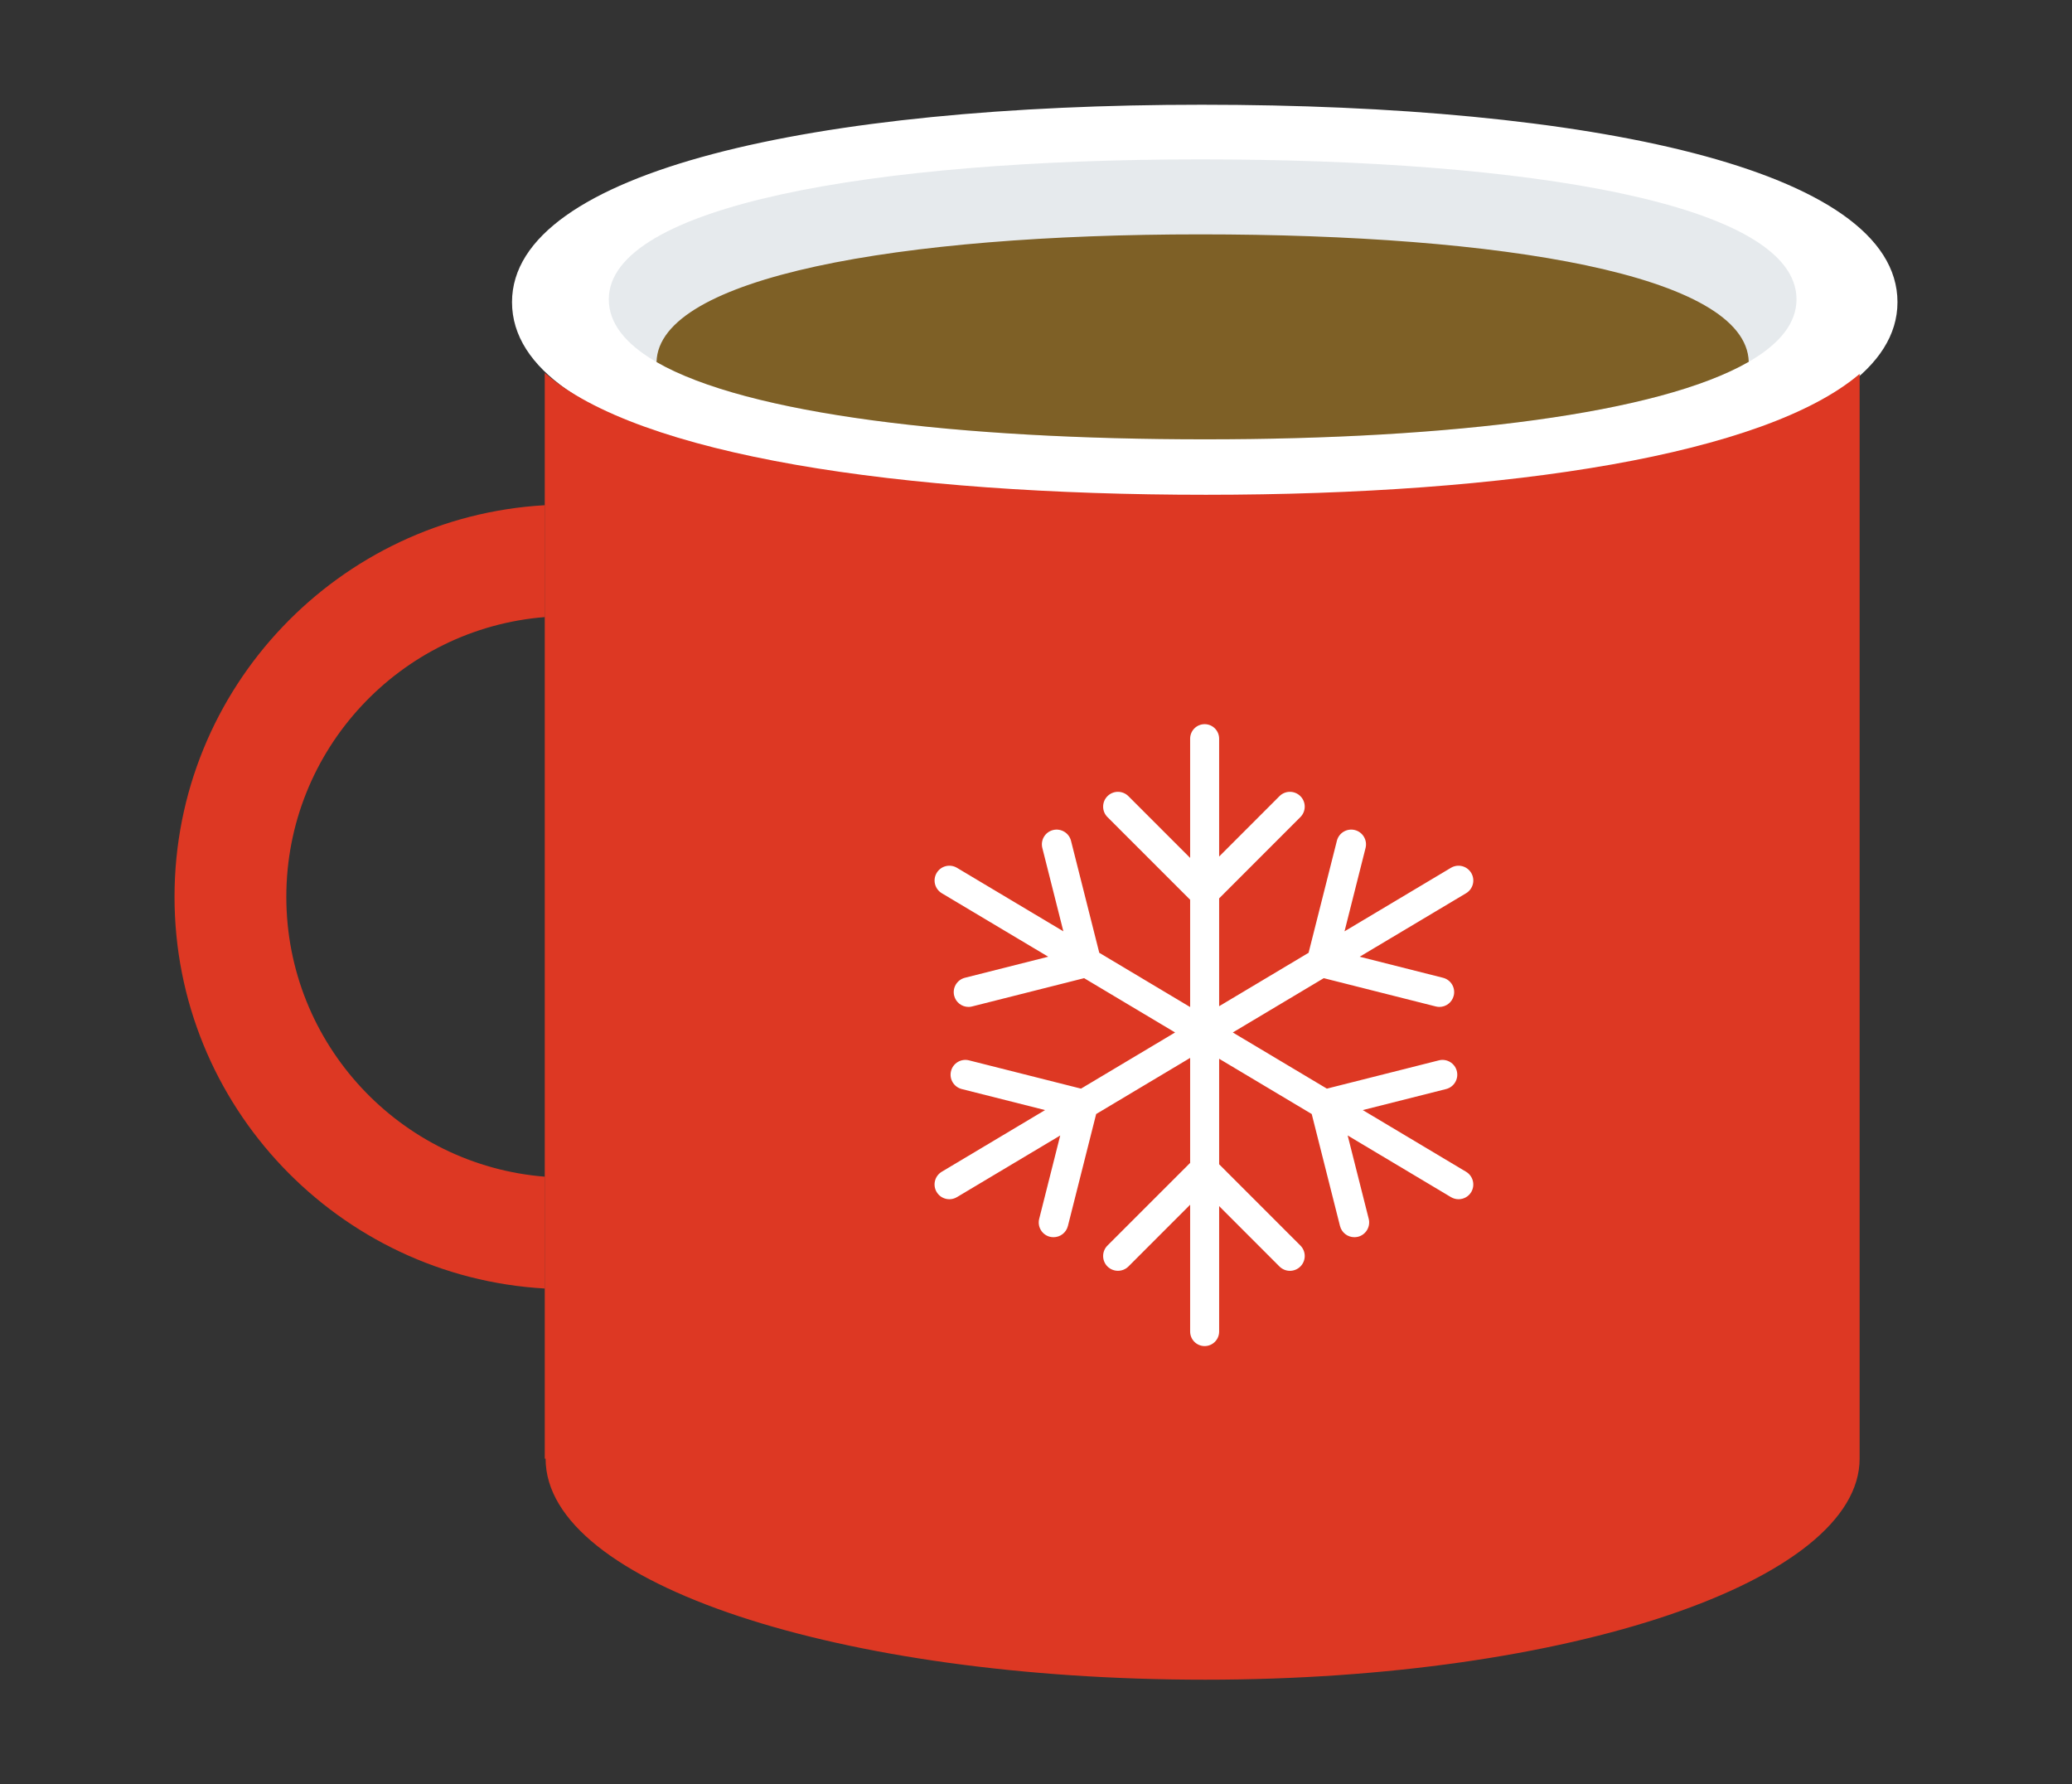 <?xml version="1.0" encoding="utf-8"?>
<!-- Generator: Adobe Illustrator 28.0.0, SVG Export Plug-In . SVG Version: 6.00 Build 0)  -->
<svg version="1.0" id="Isolation_Mode" xmlns="http://www.w3.org/2000/svg" xmlns:xlink="http://www.w3.org/1999/xlink" x="0px"
	 y="0px" viewBox="0 0 79.154 68.151" style="enable-background:new 0 0 79.154 68.151;" xml:space="preserve">
<rect x="0" y="0" width="79.154" height="68.151" fill="#333333" stroke="none"/>
<style type="text/css">
	.st0{fill:#FFFFFF;}
	.st1{opacity:0.4;fill:#C0CCD2;enable-background:new    ;}
	.st2{fill:#DD3823;}
	.st3{fill:#7E6026;}
</style>
<g>
	<g>
		<g id="mug">
			<g>
				<path class="st0" d="M45.91,4c14.667,0,26.577,2.414,26.577,7.54c0,5.027-11.683,7.54-26.35,7.54
					c-14.668,0-26.577-2.414-26.577-7.54C19.56,6.513,31.21,4,45.91,4z"/>
				<path class="st1" d="M45.845,6.087c12.582,0,22.785,1.695,22.785,5.346c0,3.585-10.007,5.346-22.589,5.346
					c-12.582,0-22.784-1.694-22.784-5.346C23.256,7.88,33.263,6.087,45.845,6.087z"/>
				<path class="st2" d="M20.817,19.295v4.273c-5.518,0.435-9.879,5.056-9.879,10.685
					c0,5.63,4.361,10.251,9.879,10.688v4.271c-7.875-0.445-14.15-6.974-14.15-14.96
					C6.667,26.269,12.942,19.741,20.817,19.295z"/>
				<g>
					<path class="st3" d="M45.854,8.951c11.513,0,20.859,1.544,20.951,4.867
						c-3.439,1.983-11.386,2.961-20.765,2.961c-9.405,0-17.482-0.948-20.959-2.951
						C25.155,10.587,34.33,8.951,45.854,8.951z"/>
				</g>
				<path class="st2" d="M46.073,18.897c11.611,0,21.358-1.539,24.968-4.617v34.91v4.563v1.956
					c0,4.662-11.082,8.443-25.001,8.443c-13.918,0-25.197-3.65-25.197-8.443h-0.032v-1.956v-4.563v-34.948
					C24.408,17.394,34.365,18.897,46.073,18.897z"/>
			</g>
		</g>
	</g>
	<path class="st0" d="M56.005,44.752l-3.945-2.355l3.183-0.803c0.303-0.077,0.487-0.384,0.41-0.688
		c-0.077-0.303-0.386-0.485-0.686-0.408l-4.278,1.08l-3.594-2.145l3.475-2.074l4.278,1.08
		c0.047,0.012,0.093,0.018,0.139,0.018c0.253,0,0.482-0.17,0.547-0.427c0.077-0.303-0.106-0.61-0.41-0.686
		l-3.182-0.804l4.065-2.425c0.269-0.161,0.356-0.507,0.196-0.775c-0.16-0.268-0.506-0.356-0.775-0.196
		l-4.065,2.426l0.803-3.182c0.077-0.303-0.107-0.61-0.409-0.686c-0.301-0.076-0.61,0.107-0.686,0.41
		l-1.081,4.278l-3.417,2.04v-4.118l3.104-3.105c0.221-0.221,0.221-0.579,0-0.799
		c-0.221-0.221-0.58-0.221-0.8,0l-2.304,2.305v-4.5c0-0.307-0.248-0.555-0.554-0.555
		c-0.306,0-0.554,0.248-0.554,0.555v4.553l-2.358-2.358c-0.221-0.221-0.579-0.221-0.8,0
		c-0.221,0.221-0.221,0.579,0,0.799l3.158,3.157v4.098l-3.471-2.072l-1.08-4.278
		c-0.077-0.303-0.386-0.485-0.686-0.41c-0.303,0.076-0.486,0.383-0.409,0.686l0.803,3.182l-4.065-2.426
		c-0.269-0.16-0.615-0.072-0.775,0.196c-0.16,0.268-0.072,0.614,0.196,0.775l4.066,2.425l-3.183,0.804
		c-0.303,0.077-0.486,0.384-0.41,0.686c0.065,0.257,0.295,0.427,0.547,0.427c0.046,0,0.093-0.005,0.139-0.018
		l4.278-1.08l3.475,2.074l-3.594,2.145l-4.278-1.08c-0.301-0.077-0.61,0.105-0.687,0.408
		c-0.078,0.304,0.107,0.611,0.41,0.688l3.182,0.803l-3.946,2.355c-0.268,0.16-0.356,0.507-0.196,0.775
		c0.106,0.178,0.294,0.275,0.487,0.275c0.098,0,0.197-0.026,0.288-0.08l3.946-2.355l-0.803,3.183
		c-0.077,0.302,0.106,0.61,0.409,0.686c0.046,0.011,0.093,0.016,0.14,0.016c0.252,0,0.482-0.17,0.547-0.427
		l1.08-4.277l3.59-2.143v4.009l-3.158,3.157c-0.221,0.221-0.221,0.579,0,0.8
		c0.221,0.219,0.579,0.219,0.8,0l2.358-2.359v4.845c0,0.305,0.248,0.554,0.554,0.554
		c0.306,0,0.554-0.249,0.554-0.554v-4.792l2.304,2.306c0.111,0.11,0.256,0.166,0.399,0.166
		c0.145,0,0.29-0.056,0.401-0.166c0.221-0.221,0.221-0.579,0-0.8l-3.104-3.104v-4.03l3.537,2.111l1.08,4.277
		c0.066,0.257,0.295,0.427,0.548,0.427c0.045,0,0.092-0.005,0.139-0.016c0.302-0.077,0.486-0.384,0.41-0.686
		l-0.804-3.183l3.946,2.355c0.091,0.053,0.191,0.08,0.289,0.08c0.193,0,0.381-0.098,0.486-0.275
		C56.362,45.259,56.274,44.912,56.005,44.752z"/>
</g>
</svg>
